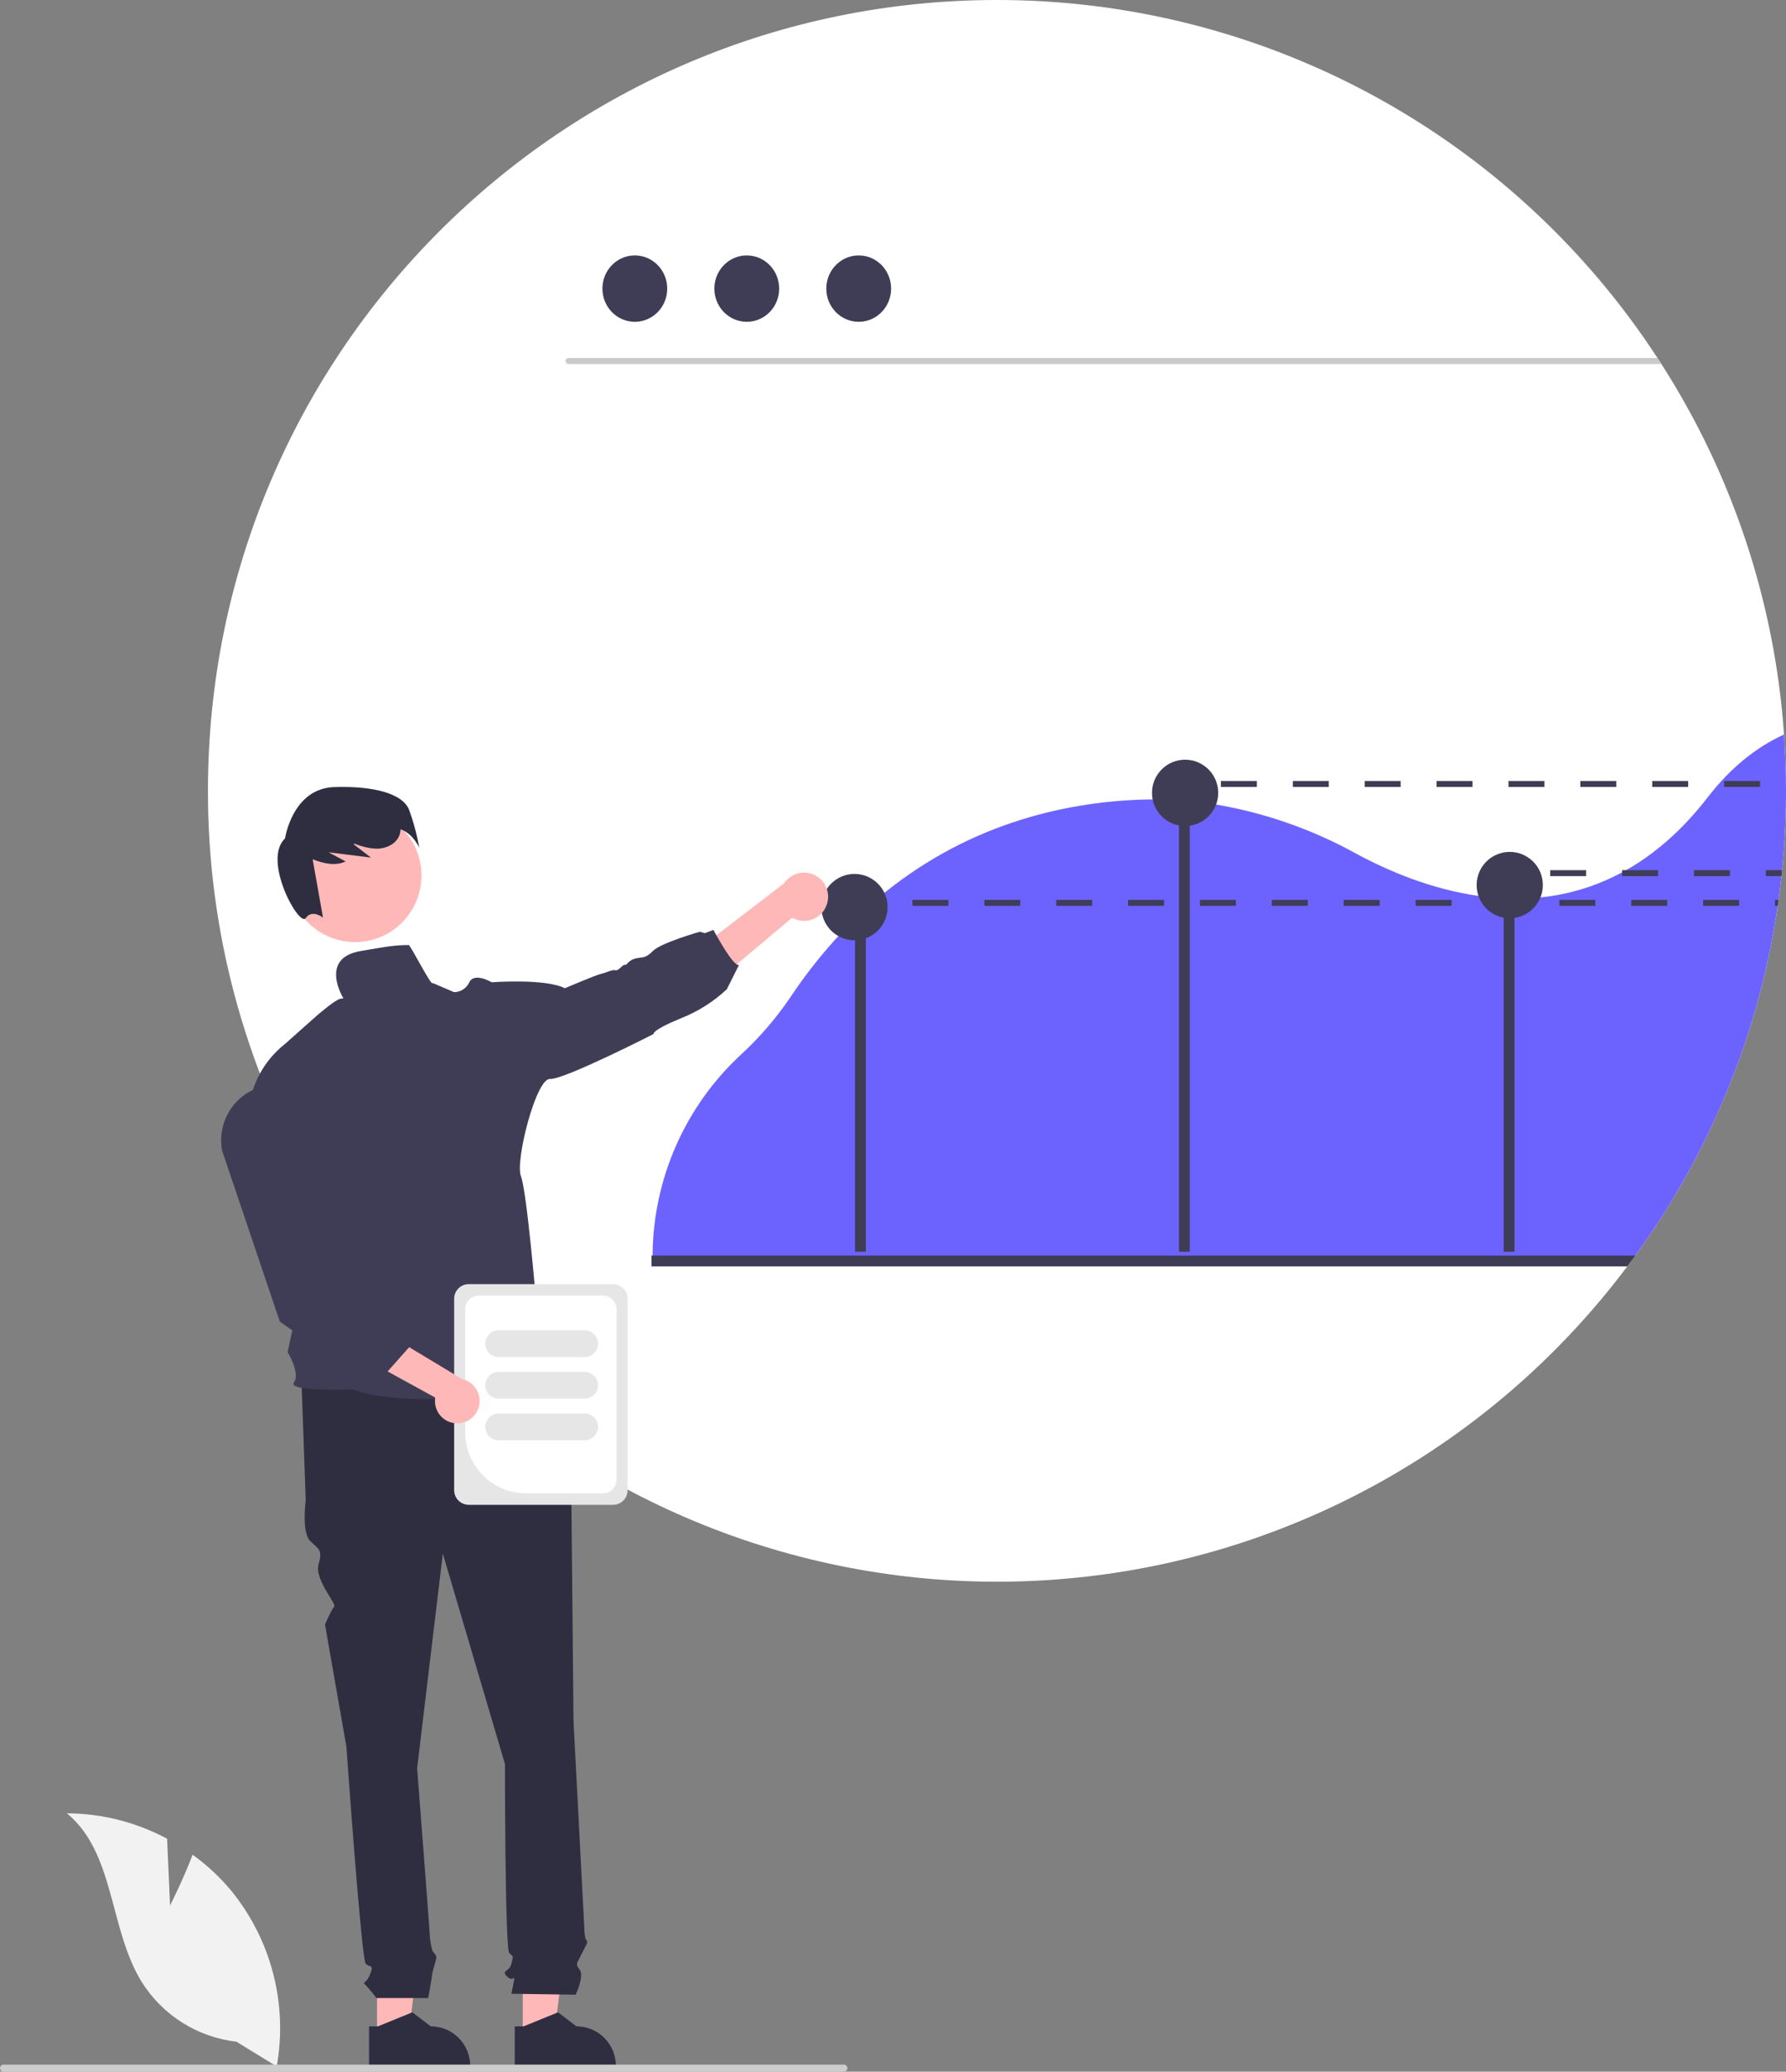 <svg width="138" height="160" viewBox="0 0 138 160" fill="none" xmlns="http://www.w3.org/2000/svg">
<rect x="0" y="0" width="138" height="160" fill="#808080" stroke="none"/>
<g clip-path="url(#clip0_953_5828)">
<path d="M138 61.069C138 61.523 137.995 61.977 137.984 62.43C137.98 62.726 137.971 63.023 137.959 63.319C137.957 63.404 137.954 63.486 137.95 63.571C137.943 63.734 137.936 63.895 137.929 64.053C137.879 65.112 137.801 66.162 137.695 67.206C137.691 67.256 137.686 67.307 137.682 67.355C137.67 67.458 137.661 67.561 137.647 67.665C137.615 67.975 137.581 68.285 137.542 68.59C137.517 68.797 137.491 69.001 137.464 69.207C137.45 69.306 137.436 69.405 137.425 69.501C137.409 69.609 137.395 69.715 137.379 69.82C137.372 69.866 137.365 69.912 137.359 69.961C137.336 70.117 137.313 70.275 137.288 70.431C137.258 70.635 137.226 70.838 137.191 71.042C137.159 71.244 137.125 71.446 137.088 71.648C137.054 71.85 137.017 72.052 136.98 72.254C136.944 72.458 136.905 72.66 136.866 72.862C136.669 73.863 136.449 74.856 136.206 75.84C136.109 76.224 136.011 76.606 135.91 76.988C135.743 77.608 135.566 78.225 135.381 78.838C135.328 79.008 135.275 79.178 135.222 79.346C135.163 79.539 135.101 79.732 135.039 79.922C134.977 80.115 134.915 80.305 134.851 80.496C134.787 80.687 134.723 80.877 134.656 81.068C134.592 81.256 134.526 81.447 134.457 81.635C134.39 81.825 134.322 82.014 134.253 82.202C134.182 82.39 134.113 82.578 134.042 82.764C133.9 83.141 133.754 83.513 133.604 83.882C133.531 84.068 133.455 84.254 133.377 84.438C133.073 85.177 132.753 85.908 132.419 86.63C132.346 86.791 132.273 86.952 132.197 87.11C132.147 87.216 132.099 87.319 132.048 87.425C131.963 87.599 131.881 87.772 131.796 87.944C131.711 88.118 131.624 88.295 131.535 88.472C131.358 88.821 131.179 89.169 130.996 89.516C130.815 89.863 130.629 90.21 130.439 90.552C130.249 90.894 130.056 91.236 129.862 91.573C129.763 91.743 129.664 91.913 129.566 92.081C129.169 92.754 128.76 93.418 128.337 94.076C127.918 94.73 127.485 95.377 127.038 96.016C126.816 96.335 126.589 96.654 126.359 96.969C126.268 97.095 126.176 97.219 126.084 97.343C125.972 97.499 125.855 97.653 125.738 97.806C120.771 104.424 114.511 109.961 107.34 114.078C100.169 118.196 92.237 120.809 84.025 121.757C75.814 122.706 67.496 121.971 59.577 119.598C51.658 117.224 44.304 113.261 37.964 107.949C37.294 107.389 36.637 106.815 35.992 106.228C31.855 102.453 28.253 98.129 25.287 93.376C24.918 92.781 24.556 92.18 24.207 91.573C18.859 82.301 16.052 71.778 16.068 61.069C16.068 27.341 43.363 1.12095e-05 77.034 1.12095e-05C87.166 -0.006 97.139 2.519 106.051 7.347C114.963 12.175 122.531 19.154 128.072 27.651C128.172 27.805 128.273 27.961 128.374 28.117C133.883 36.704 137.141 46.544 137.847 56.727C137.95 58.16 138.001 59.607 138 61.069Z" fill="white"/>
<path d="M128.375 28.117H43.928C43.867 28.116 43.81 28.091 43.767 28.047C43.725 28.004 43.701 27.945 43.701 27.884C43.701 27.824 43.725 27.765 43.767 27.722C43.81 27.678 43.867 27.653 43.928 27.651H128.073C128.174 27.805 128.274 27.961 128.375 28.117Z" fill="#CACACA"/>
<path d="M49.051 24.854C50.434 24.854 51.555 23.706 51.555 22.29C51.555 20.874 50.434 19.726 49.051 19.726C47.668 19.726 46.547 20.874 46.547 22.29C46.547 23.706 47.668 24.854 49.051 24.854Z" fill="#3F3D56"/>
<path d="M57.701 24.854C59.084 24.854 60.205 23.706 60.205 22.29C60.205 20.874 59.084 19.726 57.701 19.726C56.318 19.726 55.197 20.874 55.197 22.29C55.197 23.706 56.318 24.854 57.701 24.854Z" fill="#3F3D56"/>
<path d="M66.35 24.854C67.733 24.854 68.854 23.706 68.854 22.29C68.854 20.874 67.733 19.726 66.35 19.726C64.967 19.726 63.846 20.874 63.846 22.29C63.846 23.706 64.967 24.854 66.35 24.854Z" fill="#3F3D56"/>
<path d="M137.846 56.727C135.644 57.731 133.67 59.352 131.947 61.581C129.955 64.159 127.821 65.975 125.641 67.206C125.538 67.263 125.437 67.318 125.334 67.373C123.38 68.428 121.238 69.086 119.029 69.309C118.362 69.376 117.692 69.408 117.021 69.405C116.742 69.403 116.462 69.396 116.185 69.382C115.527 69.35 114.876 69.286 114.237 69.194C110.565 68.67 107.244 67.256 104.785 65.927C101.415 64.065 97.757 62.783 93.964 62.134C93.286 62.022 92.609 61.934 91.934 61.87C91.654 61.843 91.377 61.822 91.099 61.804C90.419 61.758 89.739 61.736 89.06 61.739C88.711 61.742 88.365 61.748 88.017 61.762C82.163 61.992 74.529 63.663 67.683 69.501C67.591 69.58 67.501 69.658 67.41 69.736C67.325 69.809 67.24 69.885 67.155 69.961C66.072 70.925 65.051 71.958 64.098 73.053C63.006 74.307 61.995 75.63 61.073 77.013C59.977 78.633 58.697 80.12 57.259 81.444C55.131 83.411 53.428 85.792 52.252 88.442C51.077 91.092 50.455 93.954 50.424 96.854V96.969C50.422 97.093 50.422 97.219 50.422 97.343H126.086C126.178 97.219 126.269 97.095 126.359 96.969C126.588 96.654 126.815 96.335 127.037 96.016C127.484 95.378 127.917 94.731 128.337 94.076C128.761 93.419 129.17 92.754 129.565 92.081C129.664 91.913 129.762 91.743 129.861 91.573C130.056 91.236 130.248 90.894 130.439 90.552C130.629 90.21 130.814 89.863 130.995 89.516C131.179 89.17 131.358 88.822 131.534 88.472C131.623 88.295 131.711 88.118 131.795 87.944C131.88 87.772 131.963 87.6 132.047 87.425C132.098 87.319 132.146 87.216 132.196 87.11C132.272 86.952 132.345 86.791 132.419 86.631C132.753 85.907 133.073 85.177 133.377 84.438C133.455 84.254 133.53 84.069 133.604 83.882C133.753 83.513 133.899 83.14 134.041 82.764C134.113 82.579 134.181 82.39 134.252 82.202C134.321 82.014 134.39 81.826 134.456 81.635C134.525 81.447 134.592 81.256 134.656 81.068C134.722 80.877 134.786 80.687 134.851 80.496C134.915 80.306 134.977 80.115 135.038 79.922C135.1 79.732 135.162 79.539 135.222 79.346C135.275 79.178 135.327 79.008 135.38 78.839C135.566 78.226 135.742 77.609 135.909 76.988C136.01 76.607 136.109 76.224 136.205 75.84C136.448 74.858 136.668 73.865 136.865 72.863C136.904 72.661 136.943 72.459 136.98 72.254C137.016 72.052 137.053 71.85 137.087 71.648C137.124 71.446 137.159 71.244 137.191 71.042C137.225 70.838 137.257 70.636 137.287 70.431C137.312 70.275 137.335 70.117 137.358 69.961C137.365 69.912 137.372 69.867 137.379 69.821C137.395 69.713 137.408 69.607 137.422 69.501C137.436 69.403 137.45 69.304 137.463 69.208C137.491 69.001 137.516 68.797 137.541 68.59C137.58 68.285 137.615 67.975 137.647 67.665H137.649C137.658 67.561 137.67 67.458 137.681 67.355C137.686 67.307 137.69 67.256 137.695 67.206C137.8 66.163 137.878 65.113 137.929 64.053C137.935 63.895 137.942 63.734 137.949 63.571C137.954 63.486 137.956 63.404 137.958 63.319C137.97 63.023 137.979 62.727 137.984 62.43C137.995 61.978 138 61.524 138 61.069C138 59.609 137.948 58.162 137.846 56.727Z" fill="#6C63FF"/>
<path d="M66.901 72.124H66.064V96.675H66.901V72.124Z" fill="#3F3D56"/>
<path d="M91.934 60.658H91.098V96.676H91.934V60.658Z" fill="#3F3D56"/>
<path d="M117.022 68.197H116.186V96.676H117.022V68.197Z" fill="#3F3D56"/>
<path d="M91.57 63.798C92.983 63.798 94.128 62.65 94.128 61.235C94.128 59.82 92.983 58.673 91.57 58.673C90.157 58.673 89.012 59.82 89.012 61.235C89.012 62.65 90.157 63.798 91.57 63.798Z" fill="#3F3D56"/>
<path d="M116.654 70.918C118.067 70.918 119.212 69.771 119.212 68.355C119.212 66.94 118.067 65.793 116.654 65.793C115.241 65.793 114.096 66.94 114.096 68.355C114.096 69.771 115.241 70.918 116.654 70.918Z" fill="#3F3D56"/>
<path d="M66.025 72.621C67.438 72.621 68.583 71.474 68.583 70.058C68.583 68.643 67.438 67.496 66.025 67.496C64.612 67.496 63.467 68.643 63.467 70.058C63.467 71.474 64.612 72.621 66.025 72.621Z" fill="#3F3D56"/>
<path d="M126.359 96.969C126.268 97.095 126.176 97.219 126.084 97.343C125.972 97.499 125.855 97.653 125.738 97.807H50.34V96.969H126.359Z" fill="#3F3D56"/>
<path d="M29.133 157.292H31.556L32.709 147.931L29.133 147.931L29.133 157.292Z" fill="#FFB8B8"/>
<path d="M35.437 157.393C35.156 157.108 34.821 156.883 34.452 156.729C34.082 156.578 33.687 156.5 33.288 156.5L31.86 155.416L31.784 155.446L29.199 156.5H28.516V159.645H36.329V159.546C36.33 159.146 36.252 158.75 36.099 158.38C35.946 158.01 35.721 157.675 35.437 157.393Z" fill="#2F2E41"/>
<path d="M40.391 157.292H42.814L43.967 147.931L40.391 147.931L40.391 157.292Z" fill="#FFB8B8"/>
<path d="M46.696 157.393C46.414 157.108 46.078 156.882 45.708 156.729C45.338 156.577 44.943 156.499 44.543 156.5L43.118 155.416L43.04 155.448L40.455 156.5H39.772L39.774 159.645H47.585V159.546C47.586 159.146 47.508 158.75 47.355 158.38C47.203 158.011 46.978 157.675 46.696 157.393Z" fill="#2F2E41"/>
<path d="M42.328 106.062L23.291 106.56L23.622 115.846C23.622 115.846 23.291 118.333 23.953 118.996C24.615 119.659 24.946 119.659 24.615 120.82C24.284 121.981 26.033 123.877 25.821 124.089C25.608 124.302 25.112 125.463 25.112 125.463L26.767 134.914C26.767 134.914 27.926 151.33 28.257 151.662C28.588 151.993 28.919 151.662 28.588 152.491C28.257 153.32 27.926 152.988 28.257 153.32C28.55 153.637 28.827 153.969 29.085 154.315H33.087C33.087 154.315 33.389 152.657 33.389 152.491C33.389 152.325 33.72 151.33 33.72 151.164C33.72 150.998 33.427 150.705 33.427 150.705C33.326 150.368 33.258 150.022 33.223 149.672C33.223 149.34 32.23 136.573 32.23 136.573L34.216 119.991L39.017 136.241C39.017 136.241 39.017 150.501 39.348 150.833C39.679 151.164 39.679 150.998 39.514 151.662C39.348 152.325 38.686 152.159 39.182 152.657C39.679 153.154 39.845 152.325 39.679 153.154L39.514 153.983L44.48 154.054C44.48 154.054 45.142 152.657 44.811 152.159C44.48 151.662 44.499 151.798 44.903 150.983C45.307 150.169 45.473 150.004 45.307 149.838C45.142 149.672 45.142 148.79 45.142 148.79L44.314 132.925C44.314 132.925 44.149 116.177 44.149 115.68C44.136 115.424 44.183 115.168 44.286 114.934V114.259L43.652 111.866L42.328 106.062Z" fill="#2F2E41"/>
<path d="M63.871 69.898C63.78 70.152 63.634 70.384 63.443 70.576C63.253 70.768 63.023 70.916 62.769 71.009C62.515 71.102 62.244 71.139 61.975 71.116C61.706 71.093 61.445 71.011 61.211 70.876L52.947 77.811L52.498 74.421L60.58 68.223C60.833 67.844 61.215 67.571 61.655 67.455C62.096 67.34 62.563 67.39 62.968 67.596C63.374 67.803 63.69 68.151 63.856 68.575C64.023 68.999 64.028 69.47 63.871 69.898Z" fill="#FFB8B8"/>
<path d="M27.434 72.76C30.268 72.76 32.566 70.459 32.566 67.62C32.566 64.781 30.268 62.48 27.434 62.48C24.6 62.48 22.303 64.781 22.303 67.62C22.303 70.459 24.6 72.76 27.434 72.76Z" fill="#FFB8B8"/>
<path d="M31.594 62.503C31.116 61.363 29.069 60.685 25.829 60.787C22.589 60.889 22.022 64.759 22.022 64.759C20.238 66.425 23.119 71.627 23.618 70.91C24.118 70.193 24.957 70.871 24.957 70.871L24.158 66.365C25.002 66.69 25.91 66.909 26.705 66.53L25.389 65.825L28.661 66.233L27.311 65.192C27.344 65.182 27.377 65.171 27.41 65.159C27.951 65.393 28.53 65.525 29.119 65.548C29.808 65.543 30.539 65.22 30.827 64.594C30.904 64.422 30.945 64.237 30.949 64.049C31.898 64.357 32.396 65.471 32.396 65.471C32.216 64.46 31.948 63.467 31.594 62.503Z" fill="#2F2E41"/>
<path d="M31.541 72.99C30.395 72.99 29.657 73.148 27.874 73.449C24.582 74.004 26.553 77.137 26.553 77.137C26.553 77.137 26.702 77.061 26.299 77.137C25.896 77.213 24.52 78.404 24.52 78.404L22.061 80.592C18.355 83.505 19.185 88.051 19.185 88.051L24.589 93.499L22.222 104.43C22.222 104.43 23.228 106.053 22.707 106.78C22.187 107.508 27.291 107.299 27.291 107.299C30.814 108.872 43.225 107.543 43.225 107.543C43.053 107.093 41.392 103.605 41.392 103.605C42.114 102.356 41.426 100.552 41.426 100.552C41.426 100.552 40.709 92.016 40.25 90.836C39.792 89.656 41.424 83.262 42.496 83.331C43.569 83.4 50.498 79.86 50.498 79.86C50.498 79.86 50.323 79.582 52.611 78.645C53.925 78.128 55.129 77.367 56.161 76.402L57.101 74.522C56.649 74.696 55.125 71.817 55.125 71.817L54.46 72.071L54.075 71.96C54.075 71.96 51.07 72.816 50.456 73.441C49.842 74.065 49.636 73.891 49.081 74.031C48.526 74.171 48.458 74.561 48.283 74.517C48.109 74.474 47.8 75.002 47.557 74.933C47.314 74.864 46.794 75.142 46.448 75.211C46.102 75.279 43.642 76.322 43.642 76.322C42.12 75.55 37.995 75.863 37.995 75.863C37.995 75.863 36.645 75.066 36.262 75.863C36.159 76.089 35.994 76.281 35.785 76.417C35.577 76.552 35.335 76.625 35.086 76.627L33.441 75.922C33.345 76.272 31.55 72.627 31.541 72.99Z" fill="#3F3D56"/>
<path d="M13.14 147.159L12.912 142.009C10.528 140.733 7.869 140.058 5.166 140.045C8.886 143.092 8.421 148.964 10.944 153.061C11.74 154.333 12.812 155.409 14.08 156.21C15.348 157.01 16.779 157.514 18.268 157.685L21.382 159.595C21.809 157.209 21.715 154.759 21.105 152.414C20.496 150.068 19.387 147.883 17.854 146.008C16.983 144.965 15.985 144.036 14.882 143.243C14.137 145.212 13.14 147.159 13.14 147.159Z" fill="#F2F2F2"/>
<path d="M1.20664e-06 159.727C-0 159.763 0.007 159.799 0.021 159.832C0.034 159.865 0.054 159.895 0.08 159.921C0.105 159.946 0.135 159.966 0.168 159.98C0.201 159.994 0.237 160.001 0.273 160H65.201C65.274 160 65.343 159.972 65.394 159.92C65.445 159.869 65.474 159.8 65.474 159.727C65.474 159.655 65.445 159.585 65.394 159.534C65.343 159.483 65.274 159.454 65.201 159.454H0.273C0.237 159.454 0.201 159.461 0.168 159.475C0.135 159.488 0.105 159.508 0.08 159.534C0.054 159.559 0.034 159.589 0.021 159.623C0.007 159.656 -0 159.691 1.20664e-06 159.727Z" fill="#CCCCCC"/>
<path d="M67.727 69.501H66.352V69.96H67.727V69.501Z" fill="#3F3D56"/>
<path d="M70.502 69.502V69.961H73.28V69.502H70.502ZM76.058 69.502V69.961H78.833V69.502H76.058ZM81.611 69.502V69.961H84.389V69.502H81.611ZM87.165 69.502V69.961H89.942V69.502H87.165ZM92.72 69.502V69.961H95.496V69.502H92.72ZM98.273 69.502V69.961H101.051V69.502H98.273ZM103.827 69.502V69.961H106.605V69.502H103.827ZM109.383 69.502V69.961H112.158V69.502H109.383ZM114.936 69.502V69.961H117.714V69.502H114.936ZM120.489 69.502V69.961H123.267V69.502H120.489ZM126.043 69.502V69.961H128.821V69.502H126.043ZM131.599 69.502V69.961H134.374V69.502H131.599ZM137.152 69.502V69.961H137.358C137.365 69.913 137.372 69.867 137.379 69.821C137.395 69.716 137.409 69.61 137.425 69.502H137.152Z" fill="#3F3D56"/>
<path d="M91.563 60.317H90.188V60.776H91.563V60.317Z" fill="#3F3D56"/>
<path d="M94.338 60.317V60.776H97.116V60.317H94.338ZM99.894 60.317V60.776H102.669V60.317H99.894ZM105.447 60.317V60.776H108.225V60.317H105.447ZM111 60.317V60.776H113.778V60.317H111ZM116.556 60.317V60.776H119.332V60.317H116.556ZM122.109 60.317V60.776H124.887V60.317H122.109ZM127.663 60.317V60.776H130.441V60.317H127.663ZM133.219 60.317V60.776H135.994V60.317H133.219Z" fill="#3F3D56"/>
<path d="M117.002 67.206H115.627V67.665H117.002V67.206Z" fill="#3F3D56"/>
<path d="M119.779 67.205V67.664H122.557V67.205H119.779ZM125.335 67.205V67.664H128.111V67.205H125.335ZM130.888 67.205V67.664H133.666V67.205H130.888ZM136.442 67.205V67.664H137.65C137.659 67.561 137.67 67.458 137.682 67.354C137.686 67.306 137.691 67.256 137.695 67.205H136.442Z" fill="#3F3D56"/>
<path d="M35.092 115.092V100.305C35.092 100.005 35.211 99.718 35.422 99.507C35.633 99.295 35.92 99.176 36.219 99.176H47.368C47.666 99.176 47.953 99.295 48.164 99.507C48.375 99.718 48.494 100.005 48.495 100.305V115.092C48.494 115.391 48.375 115.678 48.164 115.89C47.953 116.101 47.666 116.22 47.368 116.221H36.219C35.92 116.22 35.633 116.101 35.422 115.89C35.211 115.678 35.092 115.391 35.092 115.092Z" fill="#E6E6E6"/>
<path d="M35.945 110.625V101.119C35.946 100.838 36.057 100.57 36.255 100.372C36.453 100.173 36.721 100.062 37.001 100.062H46.582C46.862 100.062 47.13 100.173 47.328 100.372C47.526 100.57 47.637 100.838 47.638 101.119V114.277C47.637 114.558 47.526 114.826 47.328 115.025C47.13 115.223 46.862 115.334 46.582 115.335H40.647C39.4 115.333 38.205 114.837 37.324 113.954C36.443 113.071 35.947 111.874 35.945 110.625Z" fill="white"/>
<path d="M37.498 103.771C37.498 103.497 37.607 103.235 37.8 103.041C37.994 102.848 38.256 102.739 38.529 102.738H45.176C45.45 102.738 45.712 102.847 45.905 103.041C46.099 103.235 46.208 103.497 46.208 103.771C46.208 104.045 46.099 104.308 45.905 104.502C45.712 104.696 45.45 104.805 45.176 104.805H38.529C38.256 104.804 37.994 104.695 37.8 104.502C37.607 104.308 37.498 104.045 37.498 103.771Z" fill="#E6E6E6"/>
<path d="M37.498 106.985C37.498 106.711 37.607 106.449 37.8 106.255C37.994 106.061 38.256 105.952 38.529 105.952H45.176C45.45 105.952 45.712 106.061 45.905 106.255C46.099 106.448 46.208 106.711 46.208 106.985C46.208 107.259 46.099 107.522 45.905 107.716C45.712 107.91 45.45 108.018 45.176 108.018H38.529C38.256 108.018 37.994 107.909 37.8 107.715C37.607 107.522 37.498 107.259 37.498 106.985Z" fill="#E6E6E6"/>
<path d="M37.498 110.2C37.498 109.926 37.607 109.664 37.8 109.47C37.994 109.276 38.256 109.167 38.529 109.167H45.176C45.45 109.167 45.712 109.276 45.905 109.47C46.099 109.663 46.208 109.926 46.208 110.2C46.208 110.474 46.099 110.737 45.905 110.931C45.712 111.124 45.45 111.233 45.176 111.233H38.529C38.256 111.233 37.994 111.124 37.8 110.93C37.607 110.737 37.498 110.474 37.498 110.2Z" fill="#E6E6E6"/>
<path d="M35.355 109.926C35.105 109.93 34.856 109.88 34.627 109.778C34.398 109.676 34.194 109.525 34.029 109.335C33.865 109.146 33.744 108.922 33.675 108.681C33.606 108.439 33.59 108.186 33.63 107.938L24.111 102.717L26.897 101.208L35.718 106.515C36.129 106.609 36.492 106.851 36.738 107.195C36.983 107.539 37.094 107.961 37.049 108.382C37.004 108.802 36.807 109.191 36.495 109.476C36.183 109.761 35.777 109.921 35.355 109.926Z" fill="#FFB8B8"/>
<path d="M29.821 106.067L26.445 105.467L25.237 104.46L24.424 104.046L21.623 102.076L21.614 102.051L17.163 88.871C16.959 87.789 17.175 86.669 17.768 85.741C18.361 84.813 19.285 84.148 20.352 83.88C20.942 83.734 21.556 83.713 22.155 83.821C22.753 83.929 23.322 84.163 23.823 84.507C24.325 84.851 24.748 85.297 25.065 85.817C25.382 86.337 25.586 86.918 25.662 87.522L27.095 98.818L29.469 101.274L30.508 101.476L30.747 102.596L31.654 104.001L29.821 106.067Z" fill="#3F3D56"/>
</g>
<defs>
<clipPath id="clip0_953_5828">
<rect width="138" height="160" fill="white"/>
</clipPath>
</defs>
</svg>

